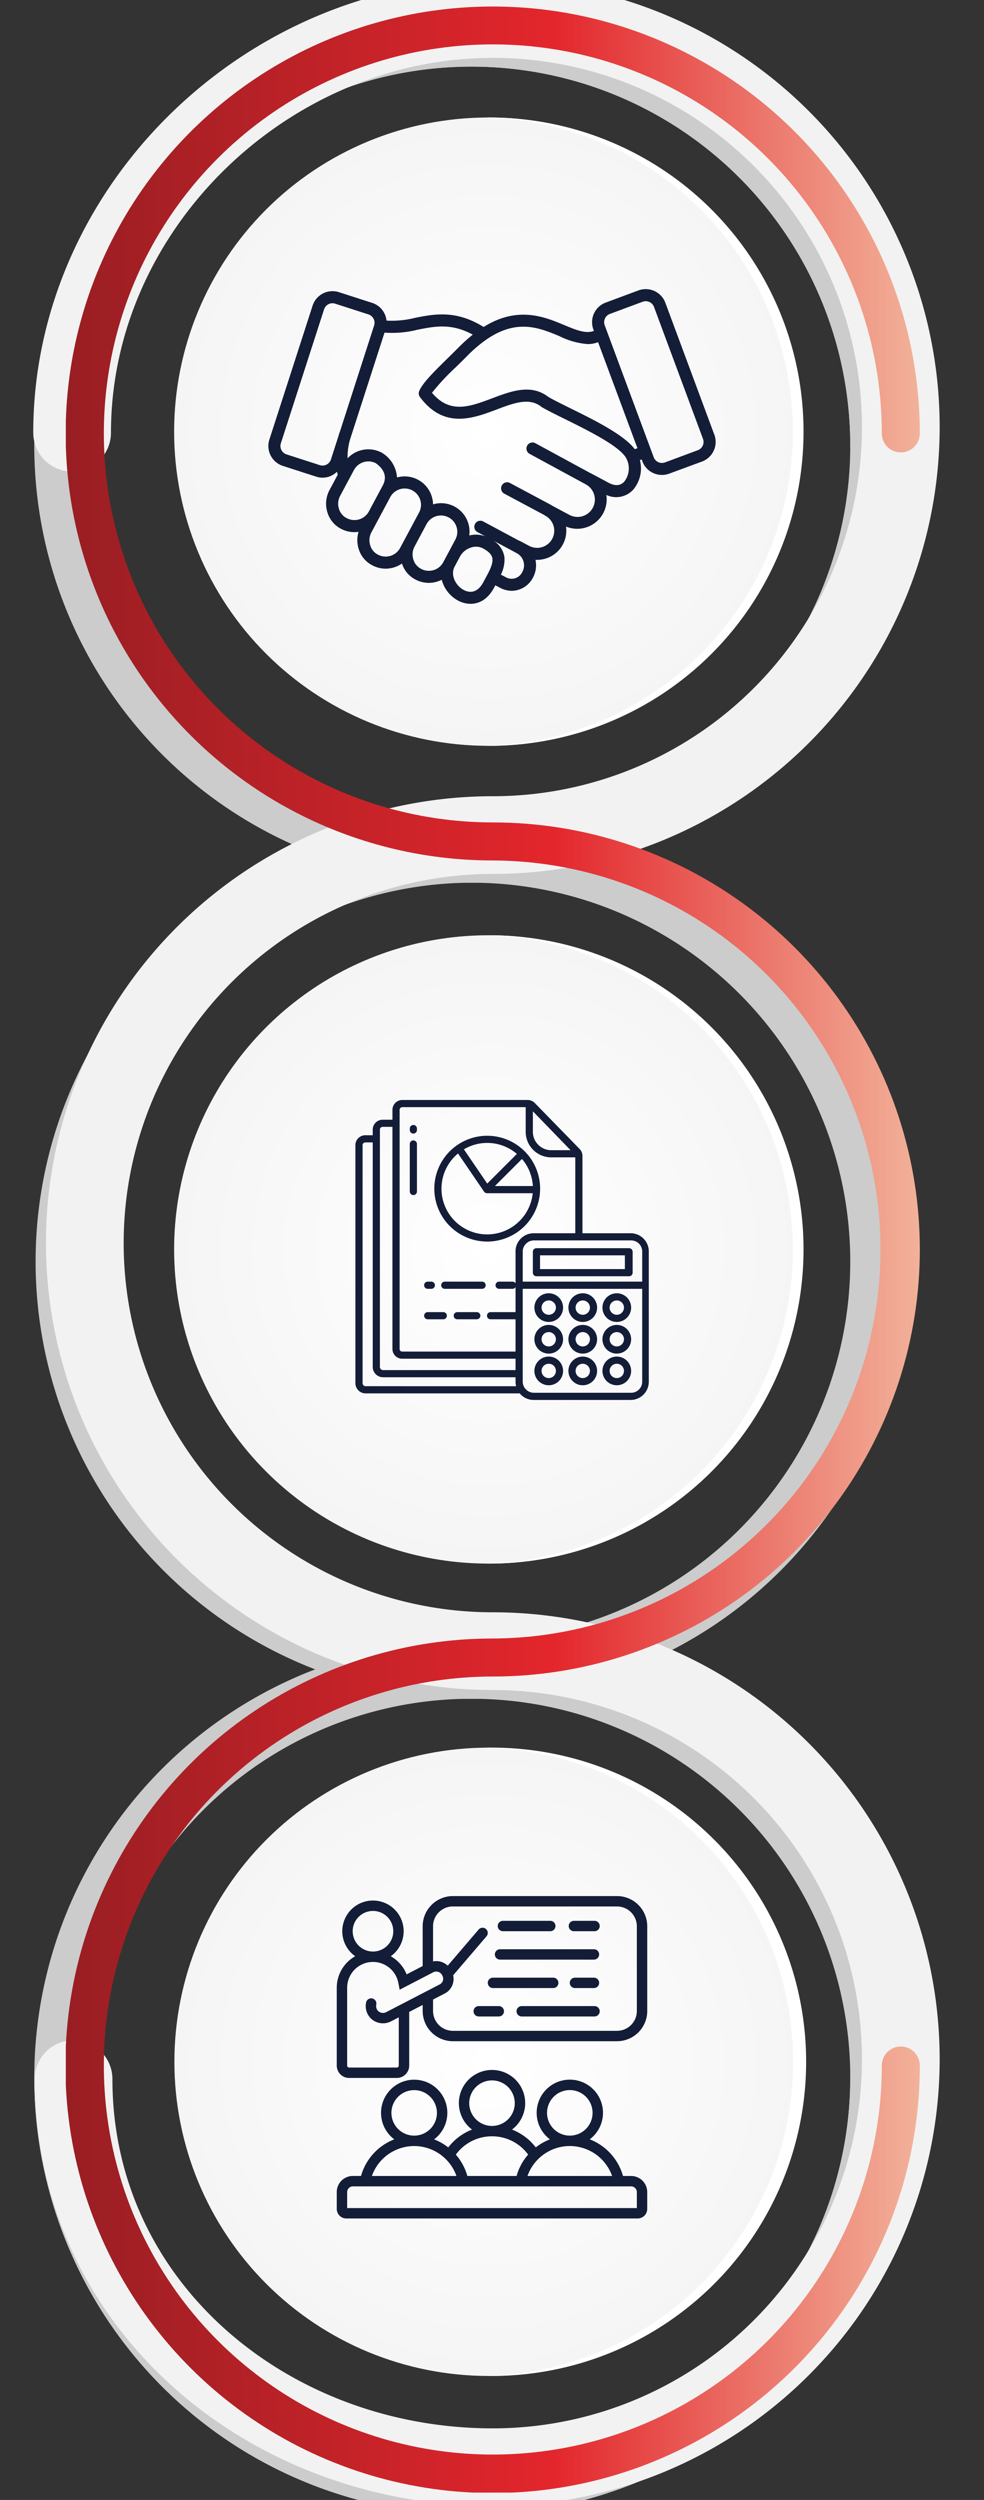 <svg xmlns="http://www.w3.org/2000/svg" xmlns:xlink="http://www.w3.org/1999/xlink" width="227.347" height="577.542" viewBox="0 0 227.347 577.542">
  <rect x="0" y="0" width="227.347" height="577.542" fill="#333333" stroke="none"/>
  <defs>
    <radialGradient id="radial-gradient" cx="0.5" cy="0.5" r="0.5" gradientUnits="objectBoundingBox">
      <stop offset="0" stop-color="#fff"/>
      <stop offset="1" stop-color="#f5f5f5"/>
    </radialGradient>
    <clipPath id="clip-path">
      <rect id="Rectangle_2121" data-name="Rectangle 2121" width="577.542" height="227.347" transform="translate(0 -14.825)" fill="none"/>
    </clipPath>
    <clipPath id="clip-path-2">
      <path id="Path_6138" data-name="Path 6138" d="M475.715,0a4.393,4.393,0,1,0,0,8.786,89.872,89.872,0,1,1-89.872,89.872,98.657,98.657,0,1,0-197.314,0A89.872,89.872,0,1,1,98.657,8.786a4.393,4.393,0,0,0,0-8.786,98.682,98.682,0,0,0-38.4,189.56,98.63,98.63,0,0,0,137.061-90.9,89.872,89.872,0,0,1,179.743,0A98.709,98.709,0,1,0,475.715,0Z" fill="none"/>
    </clipPath>
    <linearGradient id="linear-gradient" x1="0.5" x2="0.5" y2="1" gradientUnits="objectBoundingBox">
      <stop offset="0" stop-color="#f2b39b"/>
      <stop offset="0.43" stop-color="#e3262c"/>
      <stop offset="1" stop-color="#981e23"/>
    </linearGradient>
    <clipPath id="clip-path-3">
      <path id="Path_6139" data-name="Path 6139" d="M825.064,127.9a72.578,72.578,0,1,0,72.578-72.578A72.578,72.578,0,0,0,825.064,127.9" transform="translate(-825.064 -55.324)" fill="url(#radial-gradient)"/>
    </clipPath>
    <clipPath id="clip-path-4">
      <rect id="Rectangle_2124" data-name="Rectangle 2124" width="577.542" height="201.164" fill="none"/>
    </clipPath>
    <clipPath id="clip-path-5">
      <path id="Path_6141" data-name="Path 6141" d="M441.541,128.026a72.578,72.578,0,1,0,72.577-72.578,72.577,72.577,0,0,0-72.577,72.578" transform="translate(-441.541 -55.448)" fill="url(#radial-gradient)"/>
    </clipPath>
    <clipPath id="clip-path-7">
      <path id="Path_6143" data-name="Path 6143" d="M55.471,128.026a72.578,72.578,0,1,0,72.578-72.578,72.577,72.577,0,0,0-72.578,72.578" transform="translate(-55.471 -55.448)" fill="url(#radial-gradient)"/>
    </clipPath>
  </defs>
  <g id="Group_4618" data-name="Group 4618" transform="translate(7714 11241.771)">
    <g id="Group_4615" data-name="Group 4615" transform="translate(-7166.479 -11611.771) rotate(90)">
      <g id="Group_2674" data-name="Group 2674" transform="translate(370 335)" clip-path="url(#clip-path)">
        <path id="Path_6135" data-name="Path 6135" d="M111.964,19.088a94.264,94.264,0,1,0,94.264,94.264,94.264,94.264,0,0,1,188.529,0,94.264,94.264,0,1,0,94.264-94.264" transform="translate(-9.039 -9.747)" fill="none" stroke="#ccc" stroke-linecap="round" stroke-linejoin="round" stroke-width="13.465"/>
        <path id="Path_6136" data-name="Path 6136" d="M489.023,207.617a94.265,94.265,0,1,0-94.265-94.265,94.265,94.265,0,0,1-188.529,0,94.265,94.265,0,1,0-94.265,94.265" transform="translate(-9.039 -9.747)" fill="none" stroke="#ccc" stroke-linecap="round" stroke-linejoin="round" stroke-width="13.465"/>
        <path id="Path_6137" data-name="Path 6137" d="M104.542,200.444c-52.061,0-95.565-45.141-95.565-97.2a94.264,94.264,0,1,1,188.529,0,94.264,94.264,0,0,0,188.529,0,94.264,94.264,0,1,1,188.529,0c0,52.061-37.608,96.865-89.669,96.865" transform="translate(-4.584 -4.584)" fill="none" stroke="#f2f2f2" stroke-linecap="round" stroke-linejoin="round" stroke-width="17.954"/>
      </g>
      <g id="Group_2676" data-name="Group 2676" transform="translate(371.468 335)" clip-path="url(#clip-path-2)">
        <path id="Path_6145" data-name="Path 6145" d="M0,0H574.372V197.315H0Z" fill="url(#linear-gradient)"/>
      </g>
      <g id="Group_2678" data-name="Group 2678" transform="translate(773.741 362.073)" clip-path="url(#clip-path-3)">
        <rect id="Rectangle_2123" data-name="Rectangle 2123" width="145.156" height="145.155" transform="translate(0 0)" fill="url(#radial-gradient)"/>
      </g>
      <g id="Group_2680" data-name="Group 2680" transform="translate(370 335)" clip-path="url(#clip-path-4)">
        <path id="Path_6140" data-name="Path 6140" d="M897.643,56.97a72.575,72.575,0,0,1,72.56,71.21c.008-.456.017-.911.017-1.368a72.578,72.578,0,1,0-145.155,0c0,.458.009.913.017,1.368a72.575,72.575,0,0,1,72.561-71.21" transform="translate(-421.324 -27.695)" fill="#fff"/>
      </g>
      <g id="Group_2682" data-name="Group 2682" transform="translate(586.066 362.133)" clip-path="url(#clip-path-5)">
        <rect id="Rectangle_2125" data-name="Rectangle 2125" width="145.155" height="145.155" transform="translate(0 0)" fill="url(#radial-gradient)"/>
      </g>
      <g id="Group_2684" data-name="Group 2684" transform="translate(370 335)" clip-path="url(#clip-path-4)">
        <path id="Path_6142" data-name="Path 6142" d="M514.119,57.094a72.575,72.575,0,0,1,72.561,71.21c.008-.456.017-.911.017-1.368a72.578,72.578,0,0,0-145.155,0c0,.458.009.913.017,1.368a72.575,72.575,0,0,1,72.56-71.21" transform="translate(-225.475 -27.758)" fill="#fff"/>
      </g>
      <g id="Group_2686" data-name="Group 2686" transform="translate(397.144 362.133)" clip-path="url(#clip-path-7)">
        <rect id="Rectangle_2127" data-name="Rectangle 2127" width="145.155" height="145.155" transform="translate(0 0)" fill="url(#radial-gradient)"/>
      </g>
      <g id="Group_2688" data-name="Group 2688" transform="translate(370 335)" clip-path="url(#clip-path-4)">
        <path id="Path_6144" data-name="Path 6144" d="M128.049,57.094a72.575,72.575,0,0,1,72.561,71.21c.008-.456.017-.911.017-1.368a72.578,72.578,0,0,0-145.155,0c0,.458.009.913.017,1.368a72.575,72.575,0,0,1,72.561-71.21" transform="translate(-28.327 -27.758)" fill="#fff"/>
      </g>
    </g>
    <path id="handshake_1_" data-name="handshake (1)" d="M103.042,109.5,91.72,79.011a4.837,4.837,0,0,0-6.205-2.845l-7.578,2.814a4.833,4.833,0,0,0-2.844,6.206l.123.331c-1.793.681-3.794-.063-6.853-1.344-4.567-1.912-10.762-4.48-18.625.439C43.355,80.64,38.347,81.62,33.912,82.5a22.085,22.085,0,0,1-6.615.64,4.8,4.8,0,0,0-3.308-4.09L16.3,76.571a4.835,4.835,0,0,0-6.076,3.111L.234,110.63a4.832,4.832,0,0,0,3.112,6.075l7.693,2.482a4.713,4.713,0,0,0,4.817-1.136c.047.234.111.466.168.7l-1.926,3.6a6.669,6.669,0,0,0-.438,5.14,6.257,6.257,0,0,0,3.133,3.751,6.531,6.531,0,0,0,4.046.7,6.749,6.749,0,0,0,.04,3.98,6.258,6.258,0,0,0,3.133,3.751,6.527,6.527,0,0,0,5,.488,6.613,6.613,0,0,0,1.857-.9,6.249,6.249,0,0,0,3.114,3.695,6.526,6.526,0,0,0,5,.488,6.715,6.715,0,0,0,1.074-.43,7.7,7.7,0,0,0,3.751,4.8,6.261,6.261,0,0,0,2.924.756c1.911,0,3.948-.979,5.422-3.734l.287-.538.326.171.769.4a5.93,5.93,0,0,0,2.727.7,5.606,5.606,0,0,0,4.9-3.1,5.993,5.993,0,0,0,.553-4.064,6.822,6.822,0,0,0,2.336-.285,6.722,6.722,0,0,0,4.719-7.4,6.8,6.8,0,0,0,9.322-7.3,5.335,5.335,0,0,0,6.208-1.22,7.582,7.582,0,0,0,1.54-6.834l.388-.139.022-.008.161.434a4.827,4.827,0,0,0,6.205,2.844L100.2,115.7a4.833,4.833,0,0,0,2.845-6.205Zm-88.585,5.724a2.044,2.044,0,0,1-2.56,1.312L4.2,114.047a2.036,2.036,0,0,1-1.312-2.56l9.986-30.948a2.017,2.017,0,0,1,1.01-1.182,2.038,2.038,0,0,1,.93-.227,2.014,2.014,0,0,1,.619.1h0l7.693,2.482a2.044,2.044,0,0,1,1.311,2.56L16.47,108.98a1.375,1.375,0,0,0-.093.211c-.07.216-.124.435-.186.652Zm3.619,13.542a3.507,3.507,0,0,1-1.755-2.117,3.859,3.859,0,0,1,.24-2.975l2.176-4.068h0l1.039-1.943a3.784,3.784,0,0,1,5.032-1.59c1.194.835,2.986,2.611,1.626,5.151L25.7,122.6l-2.478,4.634A3.788,3.788,0,0,1,18.076,128.76Zm12.363,6.9A3.791,3.791,0,0,1,25.3,137.2a3.508,3.508,0,0,1-1.755-2.118,3.858,3.858,0,0,1,.24-2.975l1.9-3.551,2.478-4.634a3.775,3.775,0,0,1,6.658,3.562l-.7,1.3,0,0-2.828,5.286h0Zm7.737,5.114a3.774,3.774,0,0,1-2.908-.3,3.508,3.508,0,0,1-1.755-2.117,3.861,3.861,0,0,1,.238-2.971l0,0,2.828-5.286v0l0,0a3.776,3.776,0,0,1,6.656,3.566l-1.414,2.644-1.253,2.343v0l-.159.3a3.749,3.749,0,0,1-2.236,1.827Zm6.953,4.585c-1.831-.979-3.141-3.435-2.093-5.394l1.253-2.343v0a4.379,4.379,0,0,1,2.384-2.008,3.558,3.558,0,0,1,2.9.136c1.84.984,2.137,1.845,2.2,2.407.1.85-.264,1.979-1.165,3.663l0,0-.913,1.706c-1.546,2.892-3.524,2.39-4.566,1.833Zm13.563-4.177a2.734,2.734,0,0,1-3.874,1.213l-.748-.391-.346-.182a7.761,7.761,0,0,0,.826-3.98,5.414,5.414,0,0,0-2.558-3.877l5.5,2.954A3.186,3.186,0,0,1,58.692,141.187ZM82.24,120.335c-.9.986-2.133,1.07-3.67.247l-3.983-2.13-.008,0c-.041-.022-.083-.034-.125-.052L61.61,111.424a1.4,1.4,0,0,0-1.332,2.455L73.393,121a4,4,0,0,1-3.915,6.986l-3.96-2.118a1.4,1.4,0,0,0-.224-.151l-9.557-5.11a1.4,1.4,0,0,0-1.316,2.463l9.317,4.982a1.386,1.386,0,0,0,.226.152,3.952,3.952,0,0,1-3.728,6.97l-2.022-1.081a1.389,1.389,0,0,0-.314-.118l-8.16-4.381a1.4,1.4,0,1,0-1.321,2.46l1.715.921a6.279,6.279,0,0,0-3.716-.193,6.561,6.561,0,0,0-8.365-7.189,6.642,6.642,0,0,0-.285-1.794,6.553,6.553,0,0,0-8.041-4.422,7.174,7.174,0,0,0-3.326-5.6,1.406,1.406,0,0,0-.2-.127,6.584,6.584,0,0,0-7.9,1.306,14.745,14.745,0,0,1,.57-4.338l7.971-24.7a23.989,23.989,0,0,0,7.607-.665c4.023-.8,7.844-1.561,12.781,1.131A37.06,37.06,0,0,0,44,89.293c-.851.861-1.727,1.721-2.581,2.559-3.114,3.059-5.8,5.7-6.572,7.575a1.4,1.4,0,0,0,.171,1.363c5.558,7.475,12.295,4.939,17.7,2.9,4.056-1.528,7.559-2.848,10.35-.64a1.389,1.389,0,0,0,.166.113c1.333.772,3.169,1.679,5.294,2.729,5.139,2.538,12.178,6.015,14,8.779a4.934,4.934,0,0,1-.294,5.662Zm2.41-7.49c-2.438-3.306-9.311-6.707-14.875-9.455-2.036-1.006-3.8-1.877-5.048-2.593-4.009-3.1-8.57-1.381-12.984.281-5.231,1.969-9.779,3.681-13.933-1.262a52.09,52.09,0,0,1,5.57-5.971c.864-.848,1.748-1.717,2.609-2.588a31.35,31.35,0,0,1,4.441-3.776c7.035-4.838,12.25-2.658,16.853-.732A17.65,17.65,0,0,0,73.8,88.57a6.758,6.758,0,0,0,2.38-.44l9.1,24.489Zm14.576.237L91.648,115.9a2.037,2.037,0,0,1-2.615-1.2L77.71,84.213a2.044,2.044,0,0,1,1.2-2.614l7.578-2.814a2.012,2.012,0,0,1,.7-.127,2.046,2.046,0,0,1,.853.188,2.018,2.018,0,0,1,1.06,1.137l11.322,30.484a2.036,2.036,0,0,1-1.2,2.615Z" transform="translate(-7651.999 -11250.846)" fill="#131d38"/>
    <g id="budget" transform="translate(-7631.885 -10987.65)">
      <path id="Path_6236" data-name="Path 6236" d="M329.225,253h-21.4a.828.828,0,0,0-.828.828v4.832a.828.828,0,0,0,.828.828h21.4a.828.828,0,0,0,.828-.828v-4.832A.828.828,0,0,0,329.225,253Zm-.966,4.832h-19.6v-3.175h19.6Z" transform="translate(-266 -218.765)" fill="#131d38"/>
      <path id="Path_6237" data-name="Path 6237" d="M312.871,441.016a3.314,3.314,0,1,0-3.314-3.314A3.314,3.314,0,0,0,312.871,441.016Zm0-4.971a1.657,1.657,0,1,1-1.657,1.657,1.657,1.657,0,0,1,1.657-1.657Z" transform="translate(-268.205 -375.113)" fill="#131d38"/>
      <path id="Path_6238" data-name="Path 6238" d="M369.821,441.016a3.314,3.314,0,1,0-3.314-3.314A3.314,3.314,0,0,0,369.821,441.016Zm0-4.971a1.657,1.657,0,1,1-1.657,1.657,1.657,1.657,0,0,1,1.657-1.657Z" transform="translate(-317.293 -375.113)" fill="#131d38"/>
      <path id="Path_6239" data-name="Path 6239" d="M426.772,441.016a3.314,3.314,0,1,0-3.314-3.314A3.314,3.314,0,0,0,426.772,441.016Zm0-4.971a1.657,1.657,0,1,1-1.657,1.657,1.657,1.657,0,0,1,1.657-1.657Z" transform="translate(-366.382 -375.113)" fill="#131d38"/>
      <path id="Path_6240" data-name="Path 6240" d="M312.871,388.041a3.314,3.314,0,1,0-3.314-3.314A3.314,3.314,0,0,0,312.871,388.041Zm0-4.971a1.657,1.657,0,1,1-1.657,1.657A1.657,1.657,0,0,1,312.871,383.07Z" transform="translate(-268.205 -329.451)" fill="#131d38"/>
      <path id="Path_6241" data-name="Path 6241" d="M369.821,388.041a3.314,3.314,0,1,0-3.314-3.314A3.314,3.314,0,0,0,369.821,388.041Zm0-4.971a1.657,1.657,0,1,1-1.657,1.657A1.657,1.657,0,0,1,369.821,383.07Z" transform="translate(-317.293 -329.451)" fill="#131d38"/>
      <path id="Path_6242" data-name="Path 6242" d="M426.772,388.041a3.314,3.314,0,1,0-3.314-3.314A3.314,3.314,0,0,0,426.772,388.041Zm0-4.971a1.657,1.657,0,1,1-1.657,1.657A1.657,1.657,0,0,1,426.772,383.07Z" transform="translate(-366.382 -329.451)" fill="#131d38"/>
      <path id="Path_6243" data-name="Path 6243" d="M312.871,335.069a3.314,3.314,0,1,0-3.314-3.314A3.314,3.314,0,0,0,312.871,335.069Zm0-4.971a1.657,1.657,0,1,1-1.657,1.657A1.657,1.657,0,0,1,312.871,330.1Z" transform="translate(-268.204 -283.791)" fill="#131d38"/>
      <path id="Path_6244" data-name="Path 6244" d="M369.821,335.069a3.314,3.314,0,1,0-3.314-3.314A3.314,3.314,0,0,0,369.821,335.069Zm0-4.971a1.657,1.657,0,1,1-1.657,1.657A1.657,1.657,0,0,1,369.821,330.1Z" transform="translate(-317.293 -283.791)" fill="#131d38"/>
      <path id="Path_6245" data-name="Path 6245" d="M426.772,335.069a3.314,3.314,0,1,0-3.314-3.314A3.314,3.314,0,0,0,426.772,335.069Zm0-4.971a1.657,1.657,0,1,1-1.657,1.657A1.657,1.657,0,0,1,426.772,330.1Z" transform="translate(-366.382 -283.791)" fill="#131d38"/>
      <path id="Path_6246" data-name="Path 6246" d="M163.007,309h-8.628a.828.828,0,1,0,0,1.657h8.628a.828.828,0,0,0,0-1.657Z" transform="translate(-133.734 -267.034)" fill="#131d38"/>
      <path id="Path_6247" data-name="Path 6247" d="M125.813,310.657h.842a.828.828,0,1,0,0-1.657h-.842a.828.828,0,0,0,0,1.657Z" transform="translate(-109.112 -267.034)" fill="#131d38"/>
      <path id="Path_6248" data-name="Path 6248" d="M179.842,360h-4.506a.828.828,0,1,0,0,1.657h4.506a.828.828,0,0,0,0-1.657Z" transform="translate(-151.798 -310.994)" fill="#131d38"/>
      <path id="Path_6249" data-name="Path 6249" d="M129.414,360h-3.6a.828.828,0,0,0,0,1.657h3.6a.828.828,0,1,0,0-1.657Z" transform="translate(-109.112 -310.994)" fill="#131d38"/>
      <path id="Path_6250" data-name="Path 6250" d="M101.828,46.806a.828.828,0,0,0-.828.828v.333a.828.828,0,1,0,1.657,0v-.333A.828.828,0,0,0,101.828,46.806Z" transform="translate(-88.438 -41.035)" fill="#131d38"/>
      <path id="Path_6251" data-name="Path 6251" d="M101.828,72.649a.828.828,0,0,0-.828.828V84.449a.828.828,0,1,0,1.657,0V73.477A.828.828,0,0,0,101.828,72.649Z" transform="translate(-88.438 -63.31)" fill="#131d38"/>
      <path id="Path_6252" data-name="Path 6252" d="M154.286,64.854a12.222,12.222,0,1,0,12.222,12.222A12.222,12.222,0,0,0,154.286,64.854ZM164.833,76.47h-8.769l6.251-6.251A10.516,10.516,0,0,1,164.833,76.47Zm-10.547-9.959a10.517,10.517,0,0,1,6.857,2.537L154.29,75.9,148.9,67.994A10.5,10.5,0,0,1,154.286,66.511Zm0,21.131a10.56,10.56,0,0,1-6.743-18.693l6.013,8.816a.828.828,0,0,0,.684.362H164.8a10.58,10.58,0,0,1-10.513,9.515Z" transform="translate(-123.833 -56.591)" fill="#131d38"/>
      <path id="Path_6253" data-name="Path 6253" d="M73.585,35.784H62.457V17.94a2.3,2.3,0,0,0-.652-1.621L51.449,5.7A2.322,2.322,0,0,0,49.794,5H20.824a2.28,2.28,0,0,0-2.266,2.321V9.555h-2.2a2.314,2.314,0,0,0-1.657.65,2.253,2.253,0,0,0-.7,1.609v1.33h-1.67a2.294,2.294,0,0,0-1.647.653A2.25,2.25,0,0,0,10,15.41V70.432a2.357,2.357,0,0,0,2.335,2.349H47.961a4.187,4.187,0,0,0,3.23,1.518H73.585a4.2,4.2,0,0,0,4.2-4.2V39.979a4.2,4.2,0,0,0-4.2-4.2ZM51,7.61l8.71,8.986H55.193a4.2,4.2,0,0,1-2.966-1.262,4.243,4.243,0,0,1-1.227-3Zm-35.34,4.2a.608.608,0,0,1,.211-.438.673.673,0,0,1,.486-.164h2.2v51.28a2.243,2.243,0,0,0,2.267,2.282H47V67.4H16.357a.736.736,0,0,1-.7-.71Zm-3.325,59.31a.691.691,0,0,1-.477-.208.7.7,0,0,1-.2-.484V15.409a.605.605,0,0,1,.2-.441.653.653,0,0,1,.476-.166H14V66.686a2.392,2.392,0,0,0,2.354,2.367H47V70.1a4.2,4.2,0,0,0,.126,1.021ZM47,39.979v7.367a.827.827,0,0,0-.7-.38H43.2a.828.828,0,0,0,0,1.657h3.1a.827.827,0,0,0,.7-.38v5.764H41.228a.828.828,0,0,0,0,1.657H47v7.454H20.826a.583.583,0,0,1-.443-.175.594.594,0,0,1-.168-.45V7.319a.622.622,0,0,1,.611-.663H49.343v5.679a5.905,5.905,0,0,0,5.849,5.917H60.8V35.784H51.192a4.2,4.2,0,0,0-4.2,4.2ZM76.262,70.1a2.556,2.556,0,0,1-2.555,2.539H51.258A2.6,2.6,0,0,1,48.653,70.1V48.622H76.262Zm0-23.138H48.653V39.982a2.6,2.6,0,0,1,2.605-2.542H73.706a2.558,2.558,0,0,1,2.555,2.542Z" transform="translate(-10 -5)" fill="#131d38"/>
    </g>
    <path id="training" d="M81.907,8H43.98A6.986,6.986,0,0,0,37,14.978v9.189l-3.708,1.922a8.4,8.4,0,0,0-3.664-4.19,7.091,7.091,0,1,0-8.221,0,8.373,8.373,0,0,0-4.258,7.285V47.16a2.861,2.861,0,0,0,2.858,2.858H31.031a2.861,2.861,0,0,0,2.858-2.858V34.767L37,33.153v1.4a6.986,6.986,0,0,0,6.978,6.978H81.907a6.986,6.986,0,0,0,6.979-6.978V14.978A6.986,6.986,0,0,0,81.907,8ZM20.83,16.126a4.689,4.689,0,1,1,4.689,4.689,4.694,4.694,0,0,1-4.689-4.689Zm10.2,31.489H20.008a.461.461,0,0,1-.455-.455V29.184a5.966,5.966,0,0,1,11.824-1.13l.306,1.577,7.091-3.676,0,0,.627-.325a1.522,1.522,0,0,1,2.127.711,1.47,1.47,0,0,1-.666,2.105l-9.378,4.862-2.923,1.516a1.613,1.613,0,0,1-1.234.089,1.505,1.505,0,0,1-.9-.751,1.622,1.622,0,0,1-.147-1.079,1.2,1.2,0,1,0-2.348-.512,4.053,4.053,0,0,0,.346,2.665,3.889,3.889,0,0,0,2.3,1.962,4.064,4.064,0,0,0,1.257.2,3.971,3.971,0,0,0,1.826-.44l1.817-.942V47.16a.461.461,0,0,1-.455.455Zm55.453-13.06a4.581,4.581,0,0,1-4.576,4.576H43.98A4.581,4.581,0,0,1,39.4,34.555V31.907l2.565-1.33a3.772,3.772,0,0,0,2.079-4.271l7.707-9.011a1.2,1.2,0,0,0-1.826-1.562l-7.142,8.351A3.8,3.8,0,0,0,39.4,23.1V14.978A4.581,4.581,0,0,1,43.98,10.4H81.907a4.581,4.581,0,0,1,4.576,4.576ZM54.341,14.919a1.2,1.2,0,0,1,1.2-1.2H66.486a1.2,1.2,0,0,1,0,2.4H55.543A1.2,1.2,0,0,1,54.341,14.919Zm23.567,0a1.2,1.2,0,0,1-1.2,1.2H71.942a1.2,1.2,0,1,1,0-2.4h4.765A1.2,1.2,0,0,1,77.908,14.919ZM53.679,21.484a1.2,1.2,0,0,1,1.2-1.2H76.573a1.2,1.2,0,1,1,0,2.4H54.88A1.2,1.2,0,0,1,53.679,21.484ZM52.04,28.05a1.2,1.2,0,0,1,1.2-1.2H67.162a1.2,1.2,0,1,1,0,2.4H53.242a1.2,1.2,0,0,1-1.2-1.2Zm25.734,0a1.2,1.2,0,0,1-1.2,1.2H72.185a1.2,1.2,0,0,1,0-2.4h4.388A1.2,1.2,0,0,1,77.775,28.05Zm.133,6.566a1.2,1.2,0,0,1-1.2,1.2H59.887a1.2,1.2,0,0,1,0-2.4H76.707A1.2,1.2,0,0,1,77.908,34.616Zm-22.121,0a1.2,1.2,0,0,1-1.2,1.2H49.954a1.2,1.2,0,1,1,0-2.4h4.631A1.2,1.2,0,0,1,55.787,34.615ZM85.162,72.663H83.287A12.788,12.788,0,0,0,75.6,64.2a7.663,7.663,0,1,0-9.2,0,12.816,12.816,0,0,0-3.269,1.861,12.654,12.654,0,0,0-5.492-4.113,7.662,7.662,0,1,0-9.229,0,12.654,12.654,0,0,0-5.5,4.119,12.818,12.818,0,0,0-3.27-1.862,7.66,7.66,0,1,0-9.2,0,12.783,12.783,0,0,0-7.687,8.454H20.873a3.727,3.727,0,0,0-3.723,3.723V80.28a2.206,2.206,0,0,0,2.2,2.2H86.682a2.206,2.206,0,0,0,2.2-2.2V76.387a3.727,3.727,0,0,0-3.723-3.723ZM65.735,58.082A5.26,5.26,0,1,1,71,63.341H70.99A5.266,5.266,0,0,1,65.735,58.082Zm5.26,7.663h0a10.384,10.384,0,0,1,9.771,6.919H61.219a10.385,10.385,0,0,1,9.771-6.919h0Zm-23.237-9.9a5.26,5.26,0,1,1,5.267,5.26h-.014a5.266,5.266,0,0,1-5.253-5.26ZM53.011,63.5h.014a10.287,10.287,0,0,1,8.343,4.225A12.684,12.684,0,0,0,58.7,72.664H47.324a12.681,12.681,0,0,0-2.661-4.929A10.285,10.285,0,0,1,53.011,63.5ZM29.779,58.089a5.257,5.257,0,1,1,5.262,5.257h-.009a5.263,5.263,0,0,1-5.252-5.257Zm5.252,7.66h.009a10.38,10.38,0,0,1,9.765,6.915H25.266a10.38,10.38,0,0,1,9.765-6.915ZM86.483,80.081H19.553V76.387a1.322,1.322,0,0,1,1.321-1.32H85.162a1.322,1.322,0,0,1,1.321,1.32v3.695Z" transform="translate(-7653.345 -10811.739)" fill="#131d38"/>
  </g>
</svg>
